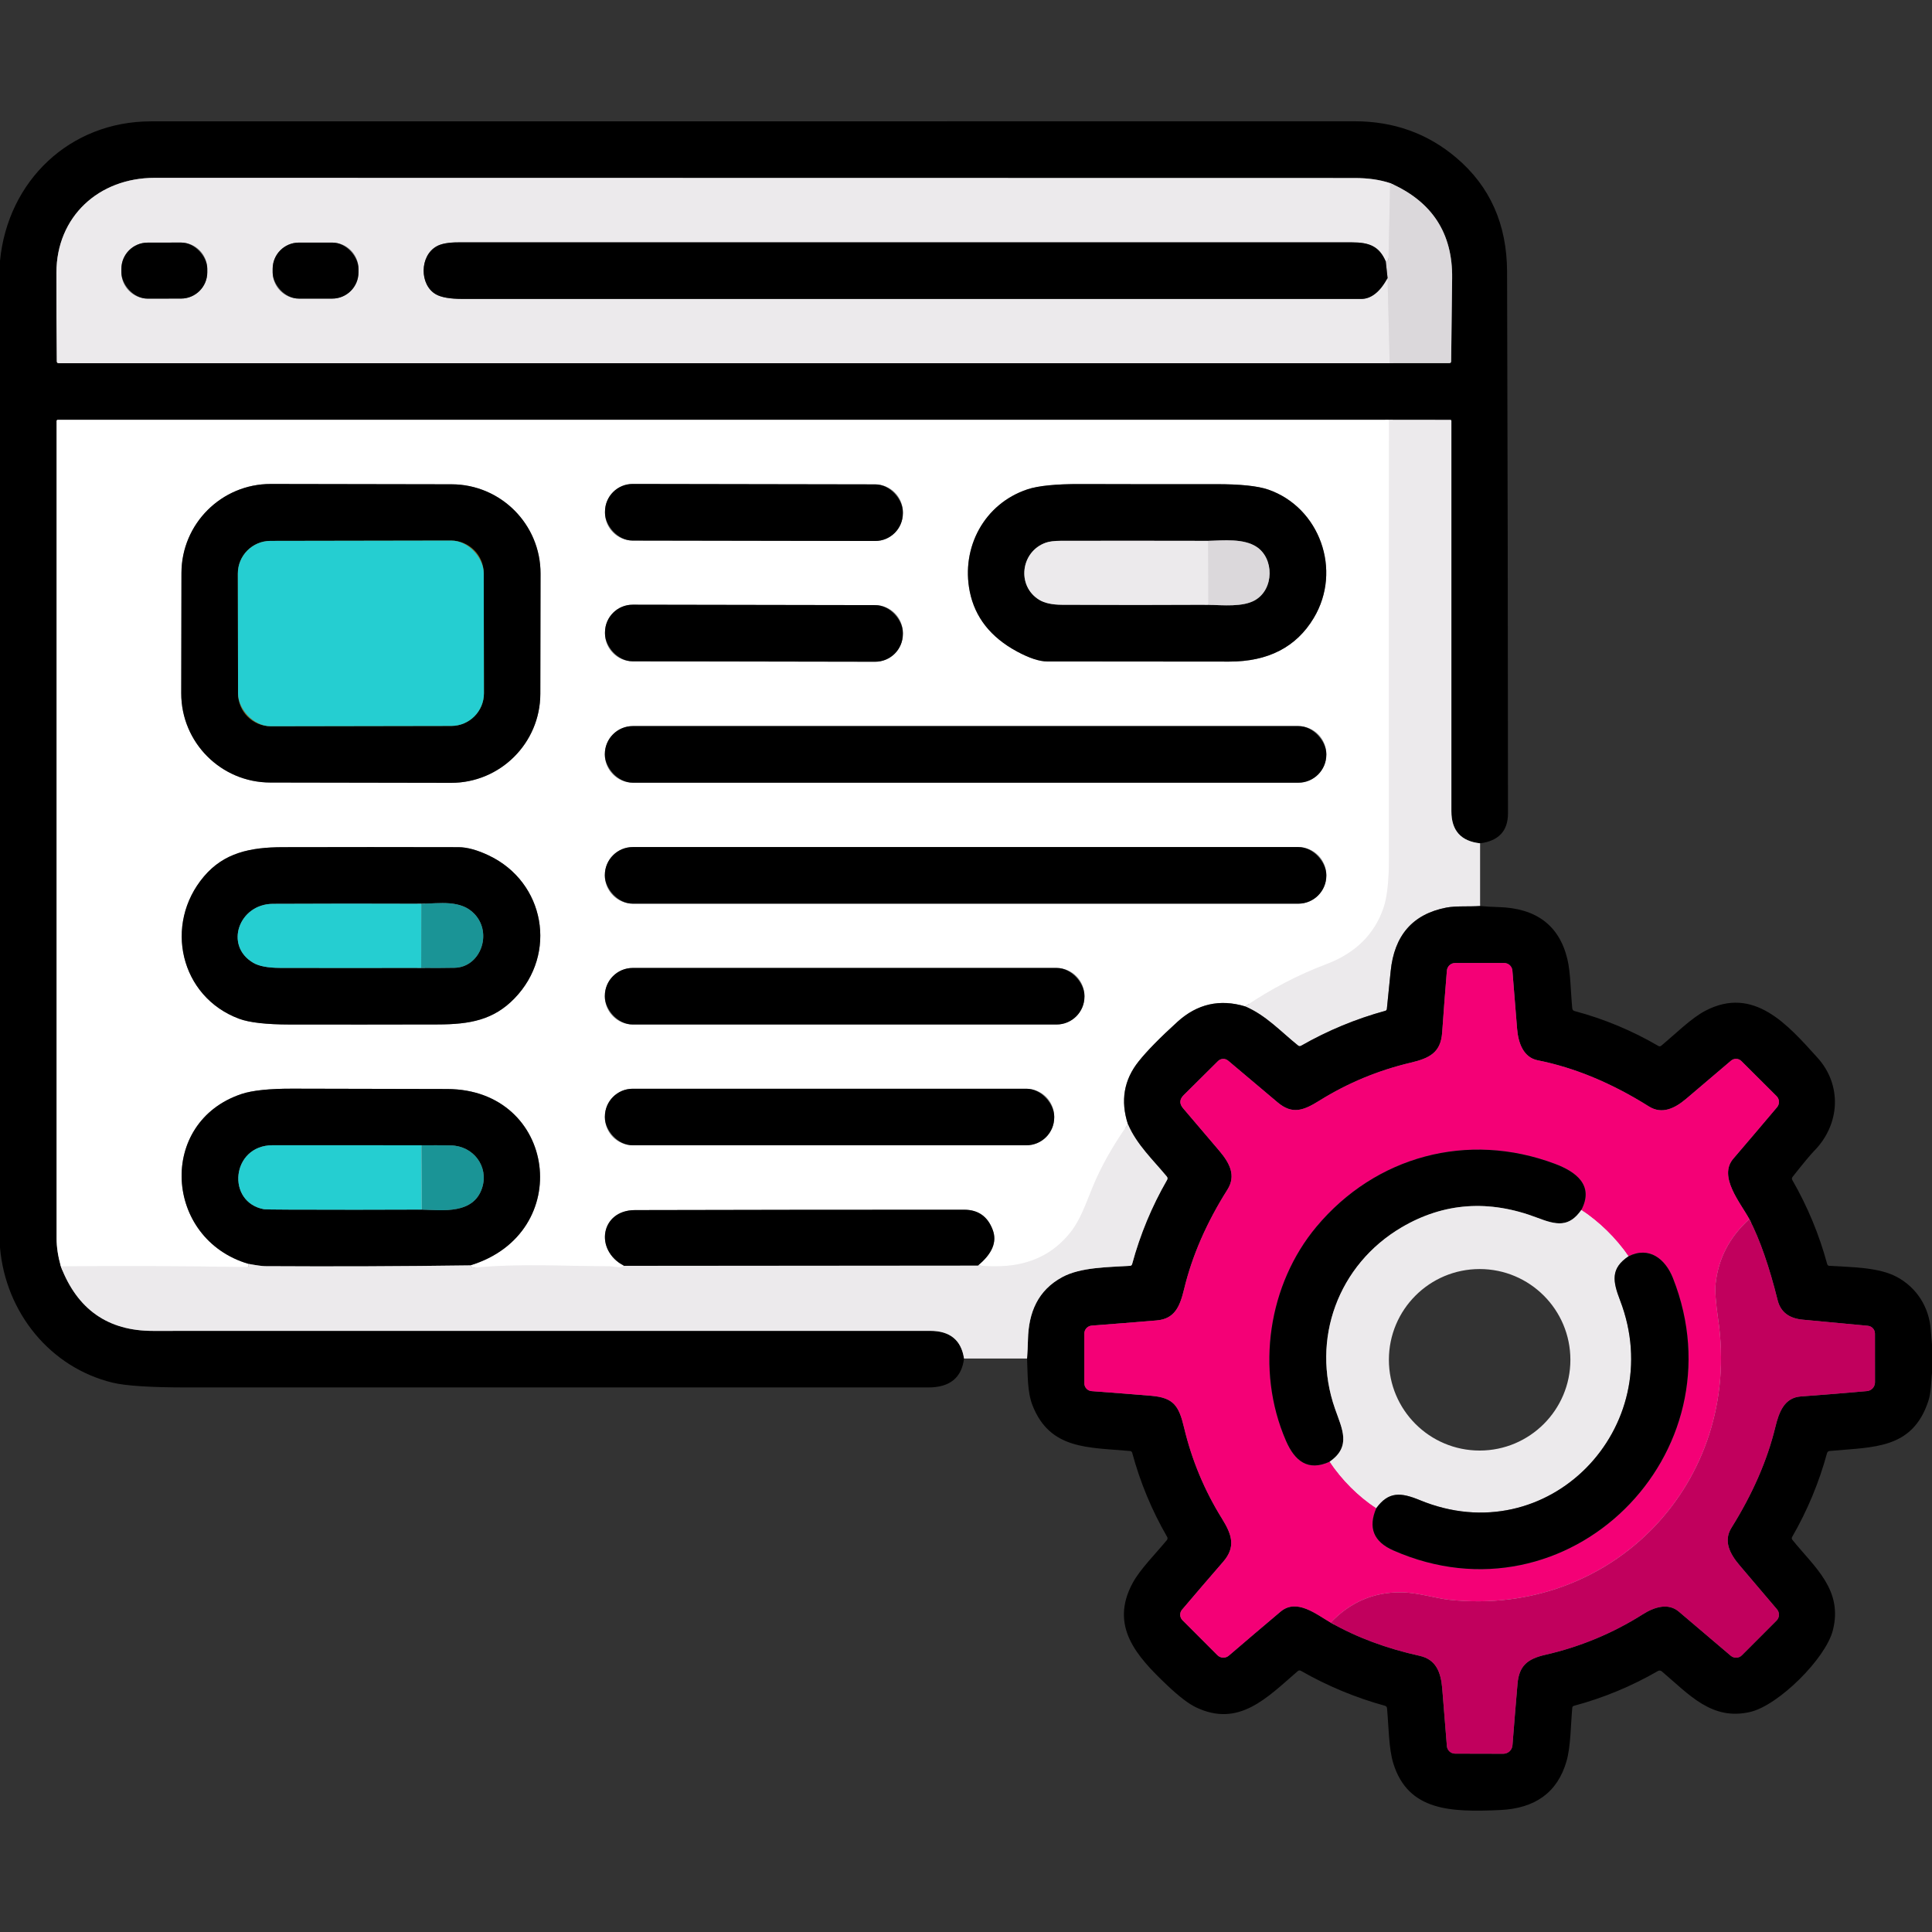 <svg xmlns:inkscape="http://www.inkscape.org/namespaces/inkscape" xmlns:sodipodi="http://sodipodi.sourceforge.net/DTD/sodipodi-0.dtd" xmlns="http://www.w3.org/2000/svg" xmlns:svg="http://www.w3.org/2000/svg" viewBox="0.00 0.00 512.00 512.00" id="svg74" sodipodi:docname="website_8089371.svg" inkscape:version="1.3.1 (91b66b0783, 2023-11-16)"><rect x="0.00" y="0.00" width="512.00" height="512.00" fill="#333333" stroke="none"/><defs id="defs74"></defs><g stroke-width="2.00" fill="none" stroke-linecap="butt" id="g50"><path stroke="#767576" d="   M 392.24 223.49   C 387.17 222.94 384.63 220.11 384.63 215.00   C 384.63 180.51 384.63 146.03 384.63 111.56   C 384.63 111.37 384.53 111.27 384.33 111.27   L 368.10 111.26" id="path1"></path><path stroke="#808080" d="   M 368.10 111.26   L 15.31 111.26   C 15.14 111.26 15.00 111.40 15.00 111.57   C 15.00 183.77 15.00 256.00 15.00 328.25   C 15.00 330.48 15.37 332.93 16.12 335.60" id="path2"></path><path stroke="#767576" d="   M 16.12 335.60   C 20.48 347.01 28.61 352.71 40.51 352.70   C 109.16 352.69 177.83 352.69 246.50 352.69   C 251.75 352.69 254.74 355.13 255.48 360.02" id="path3"></path><path stroke="#6e6c6e" d="   M 368.28 96.25   L 384.05 96.24   C 384.40 96.24 384.57 96.07 384.57 95.72   C 384.64 88.37 384.73 81.05 384.83 73.78   C 385.00 61.82 379.52 53.40 368.40 48.53" id="path4"></path><path stroke="#767576" d="   M 368.40 48.53   C 365.70 47.63 362.57 47.18 359.00 47.18   C 253.00 47.15 147.00 47.13 41.00 47.13   C 26.13 47.13 14.98 57.44 14.95 72.26   C 14.94 80.02 14.97 87.84 15.05 95.73   C 15.05 96.08 15.22 96.25 15.57 96.25   L 368.28 96.25" id="path5"></path><path stroke="#e4e1e4" d="   M 368.40 48.53   L 367.97 68.62   C 367.96 68.88 367.84 69.06 367.60 69.15   L 367.24 69.29" id="path6"></path><path stroke="#767576" d="   M 367.24 69.29   C 365.51 65.22 362.79 64.23 358.32 64.23   C 279.37 64.22 200.41 64.22 121.46 64.23   C 118.89 64.23 116.98 64.57 115.74 65.26   C 111.13 67.80 111.16 75.55 115.54 78.01   C 116.97 78.82 119.35 79.22 122.67 79.22   C 202.03 79.22 281.39 79.22 360.75 79.22   C 363.36 79.21 365.68 77.38 367.72 73.73" id="path7"></path><path stroke="#e4e1e4" d="   M 367.72 73.73   L 368.28 96.25" id="path8"></path><path stroke="#6e6c6e" d="   M 367.72 73.73   L 367.24 69.29" id="path9"></path><path stroke="#767576" d="   M 54.929 71.23   C 54.92 67.39 51.80 64.28 47.957 64.282   L 39.117 64.298   C 35.27 64.30 32.16 67.43 32.169 71.27   L 32.171 72.19   C 32.18 76.03 35.30 79.14 39.143 79.138   L 47.983 79.122   C 51.83 79.12 54.94 75.99 54.931 72.15   L 54.929 71.23" id="path10"></path><path stroke="#767576" d="   M 95.00 71.24   C 95.00 67.40 91.89 64.29 88.05 64.29   L 79.21 64.29   C 75.37 64.29 72.26 67.40 72.26 71.24   L 72.26 72.18   C 72.26 76.02 75.37 79.13 79.21 79.13   L 88.05 79.13   C 91.89 79.13 95.00 76.02 95.00 72.18   L 95.00 71.24" id="path11"></path><path stroke="#f6f5f6" d="   M 368.10 111.26   C 368.05 149.95 368.05 188.61 368.09 227.25   C 368.10 233.34 367.62 237.79 366.66 240.58   C 364.24 247.64 359.19 252.62 351.50 255.52   C 344.02 258.35 336.85 262.08 330.00 266.71" id="path12"></path><path stroke="#808080" d="   M 330.00 266.71   C 323.26 264.68 317.27 266.04 312.04 270.79   C 307.41 275.00 303.98 278.49 301.77 281.26   C 297.84 286.17 296.89 291.73 298.92 297.95" id="path13"></path><path stroke="#f6f5f6" d="   M 298.92 297.95   C 294.93 303.62 291.83 309.11 289.64 314.41   C 287.81 318.83 286.39 323.14 283.78 326.47   C 279.26 332.24 273.08 335.27 265.24 335.56   C 263.20 335.64 261.18 335.58 259.17 335.37" id="path14"></path><path stroke="#808080" d="   M 259.17 335.37   C 262.95 332.26 264.26 329.13 263.10 325.98   C 261.78 322.39 259.25 320.59 255.50 320.59   C 226.42 320.58 197.34 320.62 168.25 320.69   C 159.18 320.71 157.42 331.29 165.37 335.45" id="path15"></path><path stroke="#f6f5f6" d="   M 165.37 335.45   C 164.94 335.80 164.29 335.91 163.43 335.79   C 162.47 335.66 161.84 335.59 161.54 335.59   C 149.91 335.56 137.55 334.83 126.00 335.93   C 125.33 336.00 124.87 335.80 124.62 335.34" id="path16"></path><path stroke="#808080" d="   M 124.62 335.34   C 152.57 326.84 147.51 288.67 118.50 288.60   C 104.87 288.57 91.24 288.54 77.60 288.51   C 71.43 288.49 66.91 288.96 64.04 289.91   C 41.65 297.35 43.47 328.36 65.86 334.94" id="path17"></path><path stroke="#f6f5f6" d="   M 65.86 334.94   C 65.94 335.51 65.82 335.80 65.50 335.79   C 49.14 335.53 32.68 335.47 16.12 335.60" id="path18"></path><path stroke="#808080" d="   M 143.248 152.013   C 143.27 138.96 132.71 128.36 119.659 128.342   L 71.759 128.258   C 58.71 128.24 48.11 138.80 48.088 151.847   L 48.032 183.707   C 48.01 196.76 58.57 207.36 71.621 207.378   L 119.521 207.462   C 132.57 207.48 143.17 196.92 143.192 183.873   L 143.248 152.013" id="path19"></path><path stroke="#808080" d="   M 239.27 135.709   C 239.28 131.66 236.00 128.37 231.953 128.366   L 167.673 128.254   C 163.62 128.25 160.34 131.52 160.33 135.571   L 160.33 135.911   C 160.32 139.96 163.60 143.25 167.647 143.254   L 231.927 143.366   C 235.98 143.37 239.26 140.10 239.27 136.049   L 239.27 135.709" id="path20"></path><path stroke="#808080" d="   M 269.53 172.66   C 272.78 174.41 275.43 175.28 277.50 175.29   C 293.59 175.30 309.67 175.32 325.75 175.33   C 336.07 175.34 343.54 171.49 348.16 163.77   C 355.75 151.11 349.71 134.47 336.11 129.75   C 333.30 128.78 328.67 128.30 322.22 128.31   C 310.28 128.33 298.33 128.32 286.38 128.28   C 279.84 128.26 275.13 128.73 272.26 129.69   C 260.83 133.51 254.67 145.08 256.99 156.73   C 258.36 163.58 262.54 168.89 269.53 172.66" id="path21"></path><path stroke="#808080" d="   M 239.27 167.709   C 239.28 163.66 236.00 160.37 231.953 160.366   L 167.673 160.254   C 163.62 160.25 160.34 163.52 160.33 167.571   L 160.33 167.911   C 160.32 171.96 163.60 175.25 167.647 175.254   L 231.927 175.366   C 235.98 175.37 239.26 172.10 239.27 168.049   L 239.27 167.709" id="path22"></path><path stroke="#808080" d="   M 351.49 199.84   C 351.49 195.74 348.17 192.42 344.07 192.42   L 167.71 192.42   C 163.61 192.42 160.29 195.74 160.29 199.84   L 160.29 200.00   C 160.29 204.10 163.61 207.42 167.71 207.42   L 344.07 207.42   C 348.17 207.42 351.49 204.10 351.49 200.00   L 351.49 199.84" id="path23"></path><path stroke="#808080" d="   M 129.54 226.71   C 126.47 225.25 123.79 224.52 121.50 224.51   C 105.98 224.47 90.46 224.47 74.94 224.51   C 66.26 224.53 59.34 226.02 54.04 232.28   C 43.32 244.93 47.73 264.18 63.37 269.98   C 66.08 270.99 70.56 271.50 76.81 271.51   C 89.89 271.53 102.97 271.52 116.04 271.49   C 124.53 271.47 130.79 270.31 136.33 264.60   C 147.81 252.77 144.42 233.78 129.54 226.71" id="path24"></path><path stroke="#808080" d="   M 351.49 231.90   C 351.49 227.80 348.17 224.48 344.07 224.48   L 167.71 224.48   C 163.61 224.48 160.29 227.80 160.29 231.90   L 160.29 232.06   C 160.29 236.16 163.61 239.48 167.71 239.48   L 344.07 239.48   C 348.17 239.48 351.49 236.16 351.49 232.06   L 351.49 231.90" id="path25"></path><path stroke="#808080" d="   M 287.39 263.91   C 287.39 259.83 284.08 256.52 280.00 256.52   L 167.68 256.52   C 163.60 256.52 160.29 259.83 160.29 263.91   L 160.29 264.11   C 160.29 268.19 163.60 271.50 167.68 271.50   L 280.00 271.50   C 284.08 271.50 287.39 268.19 287.39 264.11   L 287.39 263.91" id="path26"></path><path stroke="#808080" d="   M 279.38 295.91   C 279.38 291.83 276.08 288.53 272.00 288.53   L 167.68 288.53   C 163.60 288.53 160.30 291.83 160.30 295.91   L 160.30 296.13   C 160.30 300.21 163.60 303.51 167.68 303.51   L 272.00 303.51   C 276.08 303.51 279.38 300.21 279.38 296.13   L 279.38 295.91" id="path27"></path><path stroke="#767576" d="   M 392.24 240.10   C 389.29 240.31 385.86 240.03 383.26 240.53   C 374.39 242.26 369.49 247.88 368.54 257.40   C 368.20 260.75 367.86 264.09 367.53 267.40   C 367.51 267.62 367.36 267.81 367.14 267.87   C 359.31 270.02 351.87 273.10 344.82 277.13   C 344.53 277.30 344.26 277.28 344.00 277.07   C 339.44 273.42 335.58 269.11 330.00 266.71" id="path28"></path><path stroke="#80682e" d="   M 128.192 151.893   C 128.18 147.12 124.30 143.25 119.527 143.258   L 71.667 143.342   C 66.89 143.35 63.02 147.23 63.032 152.007   L 63.088 183.827   C 63.10 188.60 66.98 192.47 71.753 192.462   L 119.613 192.378   C 124.39 192.37 128.26 188.49 128.248 183.713   L 128.192 151.893" id="path29"></path><path stroke="#6e6c6e" d="   M 320.23 160.27   C 324.11 160.39 329.36 160.89 332.55 159.08   C 337.71 156.16 337.68 147.93 332.96 144.89   C 329.54 142.68 324.34 143.20 320.17 143.33" id="path30"></path><path stroke="#767576" d="   M 320.17 143.33   C 307.20 143.30 294.21 143.30 281.18 143.32   C 279.41 143.33 278.06 143.49 277.14 143.82   C 270.50 146.18 269.37 155.23 275.37 158.94   C 276.78 159.81 278.79 160.26 281.42 160.27   C 294.53 160.34 307.46 160.34 320.23 160.27" id="path31"></path><path stroke="#e4e1e4" d="   M 320.17 143.33   L 320.23 160.27" id="path32"></path><path stroke="#6e6c6e" d="   M 111.62 256.50   C 114.51 256.54 117.47 256.53 120.50 256.47   C 127.29 256.32 130.61 247.39 125.76 242.23   C 122.15 238.38 116.50 239.43 111.64 239.51" id="path33"></path><path stroke="#767576" d="   M 111.64 239.51   C 98.65 239.46 85.53 239.46 72.30 239.53   C 63.34 239.57 59.37 250.56 67.08 255.13   C 68.61 256.04 70.98 256.49 74.20 256.50   C 86.62 256.53 99.09 256.53 111.62 256.50" id="path34"></path><path stroke="#e4e1e4" d="   M 111.64 239.51   L 111.62 256.50" id="path35"></path><path stroke="#767576" d="   M 272.18 360.02   C 272.30 358.38 272.38 356.71 272.42 355.00   C 272.59 347.75 275.07 341.92 281.54 338.43   C 286.39 335.82 293.56 335.83 299.44 335.46   C 299.75 335.45 299.95 335.29 300.03 334.98   C 302.15 327.15 305.23 319.73 309.28 312.70   C 309.47 312.38 309.44 312.07 309.20 311.78   C 305.58 307.40 301.20 303.32 298.92 297.95" id="path36"></path><path stroke="#656365" d="   M 352.65 430.01   C 359.53 433.92 367.39 436.86 376.23 438.81   C 380.56 439.77 381.86 443.16 382.21 447.49   C 382.63 452.60 383.04 457.68 383.44 462.73   C 383.53 463.86 384.47 464.72 385.60 464.73   L 398.40 464.76   C 399.67 464.76 400.72 463.78 400.82 462.52   C 401.26 456.87 401.71 451.43 402.16 446.19   C 402.57 441.46 404.81 439.61 409.47 438.55   C 418.72 436.44 427.36 432.86 435.38 427.79   C 438.46 425.84 442.12 424.73 444.90 427.09   C 449.53 431.02 454.11 434.92 458.66 438.78   C 459.53 439.52 460.81 439.47 461.61 438.67   L 470.80 429.47   C 471.61 428.66 471.66 427.36 470.92 426.49   C 467.63 422.62 464.31 418.72 460.96 414.77   C 458.38 411.72 456.68 408.35 458.85 404.88   C 464.46 395.89 468.34 387.01 470.47 378.23   C 471.47 374.09 472.92 370.38 477.26 370.07   C 483.20 369.64 489.04 369.17 494.78 368.65   C 495.97 368.54 496.89 367.54 496.89 366.33   L 496.88 353.40   C 496.87 352.33 496.06 351.45 495.00 351.35   C 489.22 350.80 483.48 350.26 477.77 349.73   C 474.08 349.39 471.86 347.67 471.09 344.56   C 468.88 335.65 466.38 328.49 463.59 323.08" id="path37"></path><path stroke="#6e6c6e" d="   M 463.59 323.08   C 461.27 318.78 455.27 311.82 459.33 307.08   C 463.26 302.49 467.12 297.94 470.93 293.43   C 471.66 292.57 471.61 291.29 470.81 290.49   L 461.49 281.20   C 460.74 280.45 459.54 280.41 458.74 281.09   C 454.85 284.42 450.89 287.79 446.86 291.19   C 443.82 293.76 440.45 295.39 436.99 293.23   C 427.12 287.02 417.29 282.94 407.50 280.99   C 403.73 280.23 402.36 276.44 402.05 272.67   C 401.63 267.49 401.21 262.34 400.80 257.22   C 400.71 256.09 399.76 255.21 398.62 255.21   L 385.63 255.21   C 384.48 255.21 383.53 256.09 383.44 257.23   C 382.99 262.66 382.58 268.12 382.19 273.63   C 381.82 278.96 378.84 280.45 373.78 281.64   C 365.21 283.67 357.18 287.00 349.71 291.65   C 345.49 294.28 342.53 295.46 338.58 292.14   C 334.16 288.41 329.79 284.73 325.47 281.09   C 324.68 280.42 323.51 280.47 322.78 281.20   L 313.68 290.23   C 312.56 291.35 312.51 292.51 313.54 293.71   C 316.76 297.47 319.96 301.23 323.15 305.00   C 325.89 308.24 327.63 311.55 325.28 315.27   C 319.76 324.00 315.93 332.79 313.80 341.62   C 312.70 346.20 311.34 349.53 306.50 349.93   C 300.72 350.41 294.99 350.87 289.32 351.30   C 288.22 351.38 287.36 352.30 287.36 353.41   L 287.36 366.58   C 287.36 367.67 288.20 368.58 289.29 368.66   C 294.56 369.05 299.84 369.46 305.13 369.90   C 311.07 370.41 312.43 372.60 313.80 378.36   C 315.85 386.95 319.20 394.99 323.86 402.48   C 326.51 406.74 327.53 409.99 324.15 413.89   C 320.39 418.22 316.76 422.46 313.25 426.59   C 312.56 427.40 312.61 428.61 313.36 429.36   L 322.63 438.64   C 323.45 439.46 324.76 439.52 325.65 438.76   C 330.36 434.72 334.93 430.83 339.36 427.10   C 343.65 423.49 348.86 427.83 352.65 430.01" id="path38"></path><path stroke="#d2cfd2" d="   M 463.59 323.08   C 458.36 327.79 455.39 333.48 454.66 340.16   C 454.45 342.01 454.68 345.21 455.35 349.78   C 461.61 392.74 427.42 428.53 384.17 423.97   C 380.60 423.59 375.72 422.05 371.51 421.98   C 364.14 421.87 357.86 424.54 352.65 430.01" id="path39"></path><path stroke="#e4e1e4" d="   M 352.37 387.36   C 355.76 392.35 359.88 396.46 364.73 399.69" id="path40"></path><path stroke="#6e6c6e" d="   M 364.73 399.69   C 362.51 404.84 364.01 408.57 369.23 410.87   C 415.55 431.27 461.74 385.33 443.35 338.72   C 441.35 333.64 437.05 330.19 431.58 332.93" id="path41"></path><path stroke="#e4e1e4" d="   M 431.58 332.93   C 428.14 328.02 423.97 323.93 419.07 320.65" id="path42"></path><path stroke="#6e6c6e" d="   M 419.07 320.65   C 422.55 314.00 417.48 310.45 412.03 308.41   C 388.96 299.77 364.52 306.37 348.86 325.11   C 336.20 340.25 332.57 362.91 340.81 381.85   C 343.12 387.16 346.63 390.00 352.37 387.36" id="path43"></path><path stroke="#767576" d="   M 419.07 320.65   C 415.79 325.31 412.52 324.68 407.42 322.73   C 394.62 317.83 382.62 318.68 371.41 325.28   C 354.65 335.15 347.34 354.90 353.79 373.32   C 355.66 378.67 358.21 383.33 352.37 387.36" id="path44"></path><path stroke="#767576" d="   M 431.58 332.93   C 426.78 336.17 427.38 339.51 429.36 344.66   C 442.25 378.31 410.25 411.59 376.26 397.55   C 371.26 395.49 367.99 395.20 364.73 399.69" id="path45"></path><path stroke="#767576" d="   M 124.62 335.34   C 106.61 335.59 88.49 335.66 70.25 335.55   C 69.48 335.54 68.01 335.34 65.86 334.94" id="path46"></path><path stroke="#6e6c6e" d="   M 111.76 320.55   C 117.40 320.74 125.53 321.81 127.78 314.76   C 129.57 309.11 125.44 303.67 119.50 303.55   C 116.99 303.50 114.38 303.49 111.68 303.52" id="path47"></path><path stroke="#767576" d="   M 111.68 303.52   C 98.63 303.49 85.48 303.49 72.25 303.50   C 61.24 303.51 59.89 318.67 70.02 320.47   C 70.26 320.51 72.42 320.54 76.49 320.56   C 88.27 320.61 100.03 320.60 111.76 320.55" id="path48"></path><path stroke="#e4e1e4" d="   M 111.68 303.52   L 111.76 320.55" id="path49"></path><path stroke="#767576" d="   M 165.37 335.45   L 259.17 335.37" id="path50"></path></g><path fill="#000000" d="   M 392.24 223.49   C 387.17 222.94 384.63 220.11 384.63 215.00   C 384.63 180.51 384.63 146.03 384.63 111.56   C 384.63 111.37 384.53 111.27 384.33 111.27   L 368.10 111.26   L 15.31 111.26   C 15.14 111.26 15.00 111.40 15.00 111.57   C 15.00 183.77 15.00 256.00 15.00 328.25   C 15.00 330.48 15.37 332.93 16.12 335.60   C 20.48 347.01 28.61 352.71 40.51 352.70   C 109.16 352.69 177.83 352.69 246.50 352.69   C 251.75 352.69 254.74 355.13 255.48 360.02   C 254.86 365.13 251.70 367.69 246.00 367.69   C 180.58 367.69 115.16 367.69 49.74 367.69   C 39.97 367.69 33.33 367.27 29.84 366.42   C 13.27 362.39 1.50 347.83 0.00 330.63   L 0.00 69.14   C 2.06 47.90 18.52 32.17 40.00 32.16   C 146.33 32.15 252.67 32.14 359.00 32.14   C 369.36 32.14 378.34 35.36 385.94 41.81   C 394.87 49.38 399.35 59.45 399.39 72.00   C 399.54 119.85 399.62 167.70 399.63 215.55   C 399.63 220.20 397.17 222.85 392.24 223.49   Z   M 368.28 96.25   L 384.05 96.24   C 384.40 96.24 384.57 96.07 384.57 95.72   C 384.64 88.37 384.73 81.05 384.83 73.78   C 385.00 61.82 379.52 53.40 368.40 48.53   C 365.70 47.63 362.57 47.18 359.00 47.18   C 253.00 47.15 147.00 47.13 41.00 47.13   C 26.13 47.13 14.98 57.44 14.95 72.26   C 14.94 80.02 14.97 87.84 15.05 95.73   C 15.05 96.08 15.22 96.25 15.57 96.25   L 368.28 96.25   Z" id="path51"></path><path fill="#eceaec" d="   M 368.40 48.53   L 367.97 68.62   C 367.96 68.88 367.84 69.06 367.60 69.15   L 367.24 69.29   C 365.51 65.22 362.79 64.23 358.32 64.23   C 279.37 64.22 200.41 64.22 121.46 64.23   C 118.89 64.23 116.98 64.57 115.74 65.26   C 111.13 67.80 111.16 75.55 115.54 78.01   C 116.97 78.82 119.35 79.22 122.67 79.22   C 202.03 79.22 281.39 79.22 360.75 79.22   C 363.36 79.21 365.68 77.38 367.72 73.73   L 368.28 96.25   L 15.57 96.25   C 15.22 96.25 15.05 96.08 15.05 95.73   C 14.97 87.84 14.94 80.02 14.95 72.26   C 14.98 57.44 26.13 47.13 41.00 47.13   C 147.00 47.13 253.00 47.15 359.00 47.18   C 362.57 47.18 365.70 47.63 368.40 48.53   Z   M 54.929 71.23   C 54.92 67.39 51.80 64.28 47.957 64.282   L 39.117 64.298   C 35.27 64.30 32.16 67.43 32.169 71.27   L 32.171 72.19   C 32.18 76.03 35.30 79.14 39.143 79.138   L 47.983 79.122   C 51.83 79.12 54.94 75.99 54.931 72.15   L 54.929 71.23   Z   M 95.00 71.24   C 95.00 67.40 91.89 64.29 88.05 64.29   L 79.21 64.29   C 75.37 64.29 72.26 67.40 72.26 71.24   L 72.26 72.18   C 72.26 76.02 75.37 79.13 79.21 79.13   L 88.05 79.13   C 91.89 79.13 95.00 76.02 95.00 72.18   L 95.00 71.24   Z" id="path52"></path><path fill="#dbd8db" d="   M 368.40 48.53   C 379.52 53.40 385.00 61.82 384.83 73.78   C 384.73 81.05 384.64 88.37 384.57 95.72   C 384.57 96.07 384.40 96.24 384.05 96.24   L 368.28 96.25   L 367.72 73.73   L 367.24 69.29   L 367.60 69.15   C 367.84 69.06 367.96 68.88 367.97 68.62   L 368.40 48.53   Z" id="path53"></path><rect fill="#000000" x="-11.38" y="-7.42" transform="translate(43.55,71.71) rotate(-0.1)" width="22.76" height="14.84" rx="6.96" id="rect53"></rect><rect fill="#000000" x="72.26" y="64.29" width="22.74" height="14.84" rx="6.95" id="rect54"></rect><path fill="#000000" d="   M 367.24 69.29   L 367.72 73.73   C 365.68 77.38 363.36 79.21 360.75 79.22   C 281.39 79.22 202.03 79.22 122.67 79.22   C 119.35 79.22 116.97 78.82 115.54 78.01   C 111.16 75.55 111.13 67.80 115.74 65.26   C 116.98 64.57 118.89 64.23 121.46 64.23   C 200.41 64.22 279.37 64.22 358.32 64.23   C 362.79 64.23 365.51 65.22 367.24 69.29   Z" id="path54"></path><path fill="#ffffff" d="   M 368.10 111.26   C 368.05 149.95 368.05 188.61 368.09 227.25   C 368.10 233.34 367.62 237.79 366.66 240.58   C 364.24 247.64 359.19 252.62 351.50 255.52   C 344.02 258.35 336.85 262.08 330.00 266.71   C 323.26 264.68 317.27 266.04 312.04 270.79   C 307.41 275.00 303.98 278.49 301.77 281.26   C 297.84 286.17 296.89 291.73 298.92 297.95   C 294.93 303.62 291.83 309.11 289.64 314.41   C 287.81 318.83 286.39 323.14 283.78 326.47   C 279.26 332.24 273.08 335.27 265.24 335.56   C 263.20 335.64 261.18 335.58 259.17 335.37   C 262.95 332.26 264.26 329.13 263.10 325.98   C 261.78 322.39 259.25 320.59 255.50 320.59   C 226.42 320.58 197.34 320.62 168.25 320.69   C 159.18 320.71 157.42 331.29 165.37 335.45   C 164.94 335.80 164.29 335.91 163.43 335.79   C 162.47 335.66 161.84 335.59 161.54 335.59   C 149.91 335.56 137.55 334.83 126.00 335.93   C 125.33 336.00 124.87 335.80 124.62 335.34   C 152.57 326.84 147.51 288.67 118.50 288.60   C 104.87 288.57 91.24 288.54 77.60 288.51   C 71.43 288.49 66.91 288.96 64.04 289.91   C 41.65 297.35 43.47 328.36 65.86 334.94   C 65.94 335.51 65.82 335.80 65.50 335.79   C 49.14 335.53 32.68 335.47 16.12 335.60   C 15.37 332.93 15.00 330.48 15.00 328.25   C 15.00 256.00 15.00 183.77 15.00 111.57   C 15.00 111.40 15.14 111.26 15.31 111.26   L 368.10 111.26   Z   M 143.248 152.013   C 143.27 138.96 132.71 128.36 119.659 128.342   L 71.759 128.258   C 58.71 128.24 48.11 138.80 48.088 151.847   L 48.032 183.707   C 48.01 196.76 58.57 207.36 71.621 207.378   L 119.521 207.462   C 132.57 207.48 143.17 196.92 143.192 183.873   L 143.248 152.013   Z   M 239.27 135.709   C 239.28 131.66 236.00 128.37 231.953 128.366   L 167.673 128.254   C 163.62 128.25 160.34 131.52 160.33 135.571   L 160.33 135.911   C 160.32 139.96 163.60 143.25 167.647 143.254   L 231.927 143.366   C 235.98 143.37 239.26 140.10 239.27 136.049   L 239.27 135.709   Z   M 269.53 172.66   C 272.78 174.41 275.43 175.28 277.50 175.29   C 293.59 175.30 309.67 175.32 325.75 175.33   C 336.07 175.34 343.54 171.49 348.16 163.77   C 355.75 151.11 349.71 134.47 336.11 129.75   C 333.30 128.78 328.67 128.30 322.22 128.31   C 310.28 128.33 298.33 128.32 286.38 128.28   C 279.84 128.26 275.13 128.73 272.26 129.69   C 260.83 133.51 254.67 145.08 256.99 156.73   C 258.36 163.58 262.54 168.89 269.53 172.66   Z   M 239.27 167.709   C 239.28 163.66 236.00 160.37 231.953 160.366   L 167.673 160.254   C 163.62 160.25 160.34 163.52 160.33 167.571   L 160.33 167.911   C 160.32 171.96 163.60 175.25 167.647 175.254   L 231.927 175.366   C 235.98 175.37 239.26 172.10 239.27 168.049   L 239.27 167.709   Z   M 351.49 199.84   C 351.49 195.74 348.17 192.42 344.07 192.42   L 167.71 192.42   C 163.61 192.42 160.29 195.74 160.29 199.84   L 160.29 200.00   C 160.29 204.10 163.61 207.42 167.71 207.42   L 344.07 207.42   C 348.17 207.42 351.49 204.10 351.49 200.00   L 351.49 199.84   Z   M 129.54 226.71   C 126.47 225.25 123.79 224.52 121.50 224.51   C 105.98 224.47 90.46 224.47 74.94 224.51   C 66.26 224.53 59.34 226.02 54.04 232.28   C 43.32 244.93 47.73 264.18 63.37 269.98   C 66.08 270.99 70.56 271.50 76.81 271.51   C 89.89 271.53 102.97 271.52 116.04 271.49   C 124.53 271.47 130.79 270.31 136.33 264.60   C 147.81 252.77 144.42 233.78 129.54 226.71   Z   M 351.49 231.90   C 351.49 227.80 348.17 224.48 344.07 224.48   L 167.71 224.48   C 163.61 224.48 160.29 227.80 160.29 231.90   L 160.29 232.06   C 160.29 236.16 163.61 239.48 167.71 239.48   L 344.07 239.48   C 348.17 239.48 351.49 236.16 351.49 232.06   L 351.49 231.90   Z   M 287.39 263.91   C 287.39 259.83 284.08 256.52 280.00 256.52   L 167.68 256.52   C 163.60 256.52 160.29 259.83 160.29 263.91   L 160.29 264.11   C 160.29 268.19 163.60 271.50 167.68 271.50   L 280.00 271.50   C 284.08 271.50 287.39 268.19 287.39 264.11   L 287.39 263.91   Z   M 279.38 295.91   C 279.38 291.83 276.08 288.53 272.00 288.53   L 167.68 288.53   C 163.60 288.53 160.30 291.83 160.30 295.91   L 160.30 296.13   C 160.30 300.21 163.60 303.51 167.68 303.51   L 272.00 303.51   C 276.08 303.51 279.38 300.21 279.38 296.13   L 279.38 295.91   Z" id="path55"></path><path fill="#eceaec" d="   M 368.10 111.26   L 384.33 111.27   C 384.53 111.27 384.63 111.37 384.63 111.56   C 384.63 146.03 384.63 180.51 384.63 215.00   C 384.63 220.11 387.17 222.94 392.24 223.49   L 392.24 240.10   C 389.29 240.31 385.86 240.03 383.26 240.53   C 374.39 242.26 369.49 247.88 368.54 257.40   C 368.20 260.75 367.86 264.09 367.53 267.40   C 367.51 267.62 367.36 267.81 367.14 267.87   C 359.31 270.02 351.87 273.10 344.82 277.13   C 344.53 277.30 344.26 277.28 344.00 277.07   C 339.44 273.42 335.58 269.11 330.00 266.71   C 336.85 262.08 344.02 258.35 351.50 255.52   C 359.19 252.62 364.24 247.64 366.66 240.58   C 367.62 237.79 368.10 233.34 368.09 227.25   C 368.05 188.61 368.05 149.95 368.10 111.26   Z" id="path56"></path><path fill="#000000" d="   M 143.192 183.873   C 143.17 196.92 132.57 207.48 119.521 207.462   L 71.621 207.378   C 58.57 207.36 48.01 196.76 48.032 183.707   L 48.088 151.847   C 48.11 138.80 58.71 128.24 71.759 128.258   L 119.659 128.342   C 132.71 128.36 143.27 138.96 143.248 152.013   L 143.192 183.873   Z   M 128.192 151.893   C 128.18 147.12 124.30 143.25 119.527 143.258   L 71.667 143.342   C 66.89 143.35 63.02 147.23 63.032 152.007   L 63.088 183.827   C 63.10 188.60 66.98 192.47 71.753 192.462   L 119.613 192.378   C 124.39 192.37 128.26 188.49 128.248 183.713   L 128.192 151.893   Z" id="path57"></path><rect fill="#000000" x="-39.47" y="-7.50" transform="translate(199.80,135.81) rotate(0.1)" width="78.94" height="15.00" rx="7.33" id="rect57"></rect><path fill="#000000" d="   M 269.53 172.66   C 262.54 168.89 258.36 163.58 256.99 156.73   C 254.67 145.08 260.83 133.51 272.26 129.69   C 275.13 128.73 279.84 128.26 286.38 128.28   C 298.33 128.32 310.28 128.33 322.22 128.31   C 328.67 128.30 333.30 128.78 336.11 129.75   C 349.71 134.47 355.75 151.11 348.16 163.77   C 343.54 171.49 336.07 175.34 325.75 175.33   C 309.67 175.32 293.59 175.30 277.50 175.29   C 275.43 175.28 272.78 174.41 269.53 172.66   Z   M 320.23 160.27   C 324.11 160.39 329.36 160.89 332.55 159.08   C 337.71 156.16 337.68 147.93 332.96 144.89   C 329.54 142.68 324.34 143.20 320.17 143.33   C 307.20 143.30 294.21 143.30 281.18 143.32   C 279.41 143.33 278.06 143.49 277.14 143.82   C 270.50 146.18 269.37 155.23 275.37 158.94   C 276.78 159.81 278.79 160.26 281.42 160.27   C 294.53 160.34 307.46 160.34 320.23 160.27   Z" id="path58"></path><rect fill="#ffd05b" x="-32.58" y="-24.56" transform="translate(95.64,167.86) rotate(-0.1)" width="65.16" height="49.12" rx="8.65" id="rect58" style="fill:#25ced1;fill-opacity:1"></rect><path fill="#eceaec" d="   M 320.17 143.33   L 320.23 160.27   C 307.46 160.34 294.53 160.34 281.42 160.27   C 278.79 160.26 276.78 159.81 275.37 158.94   C 269.37 155.23 270.50 146.18 277.14 143.82   C 278.06 143.49 279.41 143.33 281.18 143.32   C 294.21 143.30 307.20 143.30 320.17 143.33   Z" id="path59"></path><path fill="#dbd8db" d="   M 320.17 143.33   C 324.34 143.20 329.54 142.68 332.96 144.89   C 337.68 147.93 337.71 156.16 332.55 159.08   C 329.36 160.89 324.11 160.39 320.23 160.27   L 320.17 143.33   Z" id="path60"></path><rect fill="#000000" x="-39.47" y="-7.50" transform="translate(199.80,167.81) rotate(0.1)" width="78.94" height="15.00" rx="7.33" id="rect60"></rect><rect fill="#000000" x="160.29" y="192.42" width="191.20" height="15.00" rx="7.42" id="rect61"></rect><path fill="#000000" d="   M 129.54 226.71   C 144.42 233.78 147.81 252.77 136.33 264.60   C 130.79 270.31 124.53 271.47 116.04 271.49   C 102.97 271.52 89.89 271.53 76.81 271.51   C 70.56 271.50 66.08 270.99 63.37 269.98   C 47.73 264.18 43.32 244.93 54.04 232.28   C 59.34 226.02 66.26 224.53 74.94 224.51   C 90.46 224.47 105.98 224.47 121.50 224.51   C 123.79 224.52 126.47 225.25 129.54 226.71   Z   M 111.62 256.50   C 114.51 256.54 117.47 256.53 120.50 256.47   C 127.29 256.32 130.61 247.39 125.76 242.23   C 122.15 238.38 116.50 239.43 111.64 239.51   C 98.65 239.46 85.53 239.46 72.30 239.53   C 63.34 239.57 59.37 250.56 67.08 255.13   C 68.61 256.04 70.98 256.49 74.20 256.50   C 86.62 256.53 99.09 256.53 111.62 256.50   Z" id="path61"></path><rect fill="#000000" x="160.29" y="224.48" width="191.20" height="15.00" rx="7.42" id="rect62"></rect><path fill="#eceaec" d="   M 111.64 239.51   L 111.62 256.50   C 99.09 256.53 86.62 256.53 74.20 256.50   C 70.98 256.49 68.61 256.04 67.08 255.13   C 59.37 250.56 63.34 239.57 72.30 239.53   C 85.53 239.46 98.65 239.46 111.64 239.51   Z" id="path62" style="fill:#25ced1;fill-opacity:1"></path><path fill="#dbd8db" d="   M 111.64 239.51   C 116.50 239.43 122.15 238.38 125.76 242.23   C 130.61 247.39 127.29 256.32 120.50 256.47   C 117.47 256.53 114.51 256.54 111.62 256.50   L 111.64 239.51   Z" id="path63" style="fill:#1a9496;fill-opacity:1"></path><path fill="#000000" d="   M 392.24 240.10   C 393.81 240.25 395.39 240.34 397.00 240.38   C 407.09 240.63 413.22 245.22 415.37 254.17   C 416.23 257.69 416.24 262.97 416.67 267.25   C 416.70 267.58 416.93 267.85 417.25 267.93   C 425.08 270.02 432.48 273.10 439.47 277.18   C 439.75 277.35 440.02 277.32 440.27 277.11   C 444.00 274.01 448.19 269.81 451.96 267.85   C 464.79 261.17 473.78 271.59 481.67 280.32   C 488.20 287.55 487.68 297.99 480.76 305.01   C 479.82 305.97 477.92 308.25 475.07 311.86   C 474.84 312.14 474.82 312.44 475.00 312.75   C 479.03 319.76 482.10 327.17 484.22 334.98   C 484.30 335.29 484.50 335.45 484.81 335.46   C 490.67 335.82 497.92 335.82 502.72 338.42   C 507.99 341.27 511.27 346.44 511.69 352.59   C 511.78 353.84 511.88 355.07 512.00 356.29   L 512.00 363.82   C 511.75 366.35 511.77 369.06 511.01 371.35   C 506.77 384.12 496.53 383.45 484.91 384.52   C 484.52 384.55 484.27 384.76 484.17 385.14   C 482.05 392.91 478.98 400.29 474.95 407.28   C 474.78 407.57 474.81 407.84 475.02 408.10   C 480.94 415.41 488.47 421.35 485.72 432.07   C 483.80 439.56 471.35 451.90 463.88 453.67   C 453.64 456.10 447.61 449.04 440.38 442.92   C 440.10 442.69 439.70 442.65 439.38 442.83   C 432.35 446.89 424.91 449.97 417.07 452.07   C 416.85 452.13 416.69 452.32 416.67 452.55   C 416.25 457.16 416.27 462.83 415.14 466.75   C 412.77 474.96 406.89 479.27 397.49 479.68   C 384.58 480.25 373.21 480.02 369.25 467.34   C 368.02 463.40 368.02 457.49 367.58 452.73   C 367.55 452.36 367.35 452.13 367.00 452.04   C 359.21 449.89 351.80 446.81 344.78 442.80   C 344.47 442.62 344.17 442.65 343.90 442.88   C 335.77 449.91 328.33 457.87 316.99 452.48   C 314.98 451.53 312.41 449.55 309.26 446.56   C 301.25 438.96 293.95 430.94 300.20 419.45   C 302.15 415.86 306.22 411.79 309.22 408.16   C 309.45 407.88 309.47 407.58 309.29 407.27   C 305.24 400.26 302.16 392.84 300.05 385.02   C 299.96 384.72 299.77 384.56 299.46 384.53   C 288.37 383.54 278.31 384.20 273.66 372.53   C 272.20 368.88 272.38 364.17 272.18 360.02   C 272.30 358.38 272.38 356.71 272.42 355.00   C 272.59 347.75 275.07 341.92 281.54 338.43   C 286.39 335.82 293.56 335.83 299.44 335.46   C 299.75 335.45 299.95 335.29 300.03 334.98   C 302.15 327.15 305.23 319.73 309.28 312.70   C 309.47 312.38 309.44 312.07 309.20 311.78   C 305.58 307.40 301.20 303.32 298.92 297.95   C 296.89 291.73 297.84 286.17 301.77 281.26   C 303.98 278.49 307.41 275.00 312.04 270.79   C 317.27 266.04 323.26 264.68 330.00 266.71   C 335.58 269.11 339.44 273.42 344.00 277.07   C 344.26 277.28 344.53 277.30 344.82 277.13   C 351.87 273.10 359.31 270.02 367.14 267.87   C 367.36 267.81 367.51 267.62 367.53 267.40   C 367.86 264.09 368.20 260.75 368.54 257.40   C 369.49 247.88 374.39 242.26 383.26 240.53   C 385.86 240.03 389.29 240.31 392.24 240.10   Z   M 352.65 430.01   C 359.53 433.92 367.39 436.86 376.23 438.81   C 380.56 439.77 381.86 443.16 382.21 447.49   C 382.63 452.60 383.04 457.68 383.44 462.73   C 383.53 463.86 384.47 464.72 385.60 464.73   L 398.40 464.76   C 399.67 464.76 400.72 463.78 400.82 462.52   C 401.26 456.87 401.71 451.43 402.16 446.19   C 402.57 441.46 404.81 439.61 409.47 438.55   C 418.72 436.44 427.36 432.86 435.38 427.79   C 438.46 425.84 442.12 424.73 444.90 427.09   C 449.53 431.02 454.11 434.92 458.66 438.78   C 459.53 439.52 460.81 439.47 461.61 438.67   L 470.80 429.47   C 471.61 428.66 471.66 427.36 470.92 426.49   C 467.63 422.62 464.31 418.72 460.96 414.77   C 458.38 411.72 456.68 408.35 458.85 404.88   C 464.46 395.89 468.34 387.01 470.47 378.23   C 471.47 374.09 472.92 370.38 477.26 370.07   C 483.20 369.64 489.04 369.17 494.78 368.65   C 495.97 368.54 496.89 367.54 496.89 366.33   L 496.88 353.40   C 496.87 352.33 496.06 351.45 495.00 351.35   C 489.22 350.80 483.48 350.26 477.77 349.73   C 474.08 349.39 471.86 347.67 471.09 344.56   C 468.88 335.65 466.38 328.49 463.59 323.08   C 461.27 318.78 455.27 311.82 459.33 307.08   C 463.26 302.49 467.12 297.94 470.93 293.43   C 471.66 292.57 471.61 291.29 470.81 290.49   L 461.49 281.20   C 460.74 280.45 459.54 280.41 458.74 281.09   C 454.85 284.42 450.89 287.79 446.86 291.19   C 443.82 293.76 440.45 295.39 436.99 293.23   C 427.12 287.02 417.29 282.94 407.50 280.99   C 403.73 280.23 402.36 276.44 402.05 272.67   C 401.63 267.49 401.21 262.34 400.80 257.22   C 400.71 256.09 399.76 255.21 398.62 255.21   L 385.63 255.21   C 384.48 255.21 383.53 256.09 383.44 257.23   C 382.99 262.66 382.58 268.12 382.19 273.63   C 381.82 278.96 378.84 280.45 373.78 281.64   C 365.21 283.67 357.18 287.00 349.71 291.65   C 345.49 294.28 342.53 295.46 338.58 292.14   C 334.16 288.41 329.79 284.73 325.47 281.09   C 324.68 280.42 323.51 280.47 322.78 281.20   L 313.68 290.23   C 312.56 291.35 312.51 292.51 313.54 293.71   C 316.76 297.47 319.96 301.23 323.15 305.00   C 325.89 308.24 327.63 311.55 325.28 315.27   C 319.76 324.00 315.93 332.79 313.80 341.62   C 312.70 346.20 311.34 349.53 306.50 349.93   C 300.72 350.41 294.99 350.87 289.32 351.30   C 288.22 351.38 287.36 352.30 287.36 353.41   L 287.36 366.58   C 287.36 367.67 288.20 368.58 289.29 368.66   C 294.56 369.05 299.84 369.46 305.13 369.90   C 311.07 370.41 312.43 372.60 313.80 378.36   C 315.85 386.95 319.20 394.99 323.86 402.48   C 326.51 406.74 327.53 409.99 324.15 413.89   C 320.39 418.22 316.76 422.46 313.25 426.59   C 312.56 427.40 312.61 428.61 313.36 429.36   L 322.63 438.64   C 323.45 439.46 324.76 439.52 325.65 438.76   C 330.36 434.72 334.93 430.83 339.36 427.10   C 343.65 423.49 348.86 427.83 352.65 430.01   Z" id="path64"></path><path fill="#dbd8db" d="   M 463.59 323.08   C 458.36 327.79 455.39 333.48 454.66 340.16   C 454.45 342.01 454.68 345.21 455.35 349.78   C 461.61 392.74 427.42 428.53 384.17 423.97   C 380.60 423.59 375.72 422.05 371.51 421.98   C 364.14 421.87 357.86 424.54 352.65 430.01   C 348.86 427.83 343.65 423.49 339.36 427.10   C 334.93 430.83 330.36 434.72 325.65 438.76   C 324.76 439.52 323.45 439.46 322.63 438.64   L 313.36 429.36   C 312.61 428.61 312.56 427.40 313.25 426.59   C 316.76 422.46 320.39 418.22 324.15 413.89   C 327.53 409.99 326.51 406.74 323.86 402.48   C 319.20 394.99 315.85 386.95 313.80 378.36   C 312.43 372.60 311.07 370.41 305.13 369.90   C 299.84 369.46 294.56 369.05 289.29 368.66   C 288.20 368.58 287.36 367.67 287.36 366.58   L 287.36 353.41   C 287.36 352.30 288.22 351.38 289.32 351.30   C 294.99 350.87 300.72 350.41 306.50 349.93   C 311.34 349.53 312.70 346.20 313.80 341.62   C 315.93 332.79 319.76 324.00 325.28 315.27   C 327.63 311.55 325.89 308.24 323.15 305.00   C 319.96 301.23 316.76 297.47 313.54 293.71   C 312.51 292.51 312.56 291.35 313.68 290.23   L 322.78 281.20   C 323.51 280.47 324.68 280.42 325.47 281.09   C 329.79 284.73 334.16 288.41 338.58 292.14   C 342.53 295.46 345.49 294.28 349.71 291.65   C 357.18 287.00 365.21 283.67 373.78 281.64   C 378.84 280.45 381.82 278.96 382.19 273.63   C 382.58 268.12 382.99 262.66 383.44 257.23   C 383.53 256.09 384.48 255.21 385.63 255.21   L 398.62 255.21   C 399.76 255.21 400.71 256.09 400.80 257.22   C 401.21 262.34 401.63 267.49 402.05 272.67   C 402.36 276.44 403.73 280.23 407.50 280.99   C 417.29 282.94 427.12 287.02 436.99 293.23   C 440.45 295.39 443.82 293.76 446.86 291.19   C 450.89 287.79 454.85 284.42 458.74 281.09   C 459.54 280.41 460.74 280.45 461.49 281.20   L 470.81 290.49   C 471.61 291.29 471.66 292.57 470.93 293.43   C 467.12 297.94 463.26 302.49 459.33 307.08   C 455.27 311.82 461.27 318.78 463.59 323.08   Z   M 352.37 387.36   C 355.76 392.35 359.88 396.46 364.73 399.69   C 362.51 404.84 364.01 408.57 369.23 410.87   C 415.55 431.27 461.74 385.33 443.35 338.72   C 441.35 333.64 437.05 330.19 431.58 332.93   C 428.14 328.02 423.97 323.93 419.07 320.65   C 422.55 314.00 417.48 310.45 412.03 308.41   C 388.96 299.77 364.52 306.37 348.86 325.11   C 336.20 340.25 332.57 362.91 340.81 381.85   C 343.12 387.16 346.63 390.00 352.37 387.36   Z" id="path65" style="fill:#f40076;fill-opacity:1"></path><rect fill="#000000" x="160.29" y="256.52" width="127.10" height="14.98" rx="7.39" id="rect65"></rect><path fill="#000000" d="   M 124.62 335.34   C 106.61 335.59 88.49 335.66 70.25 335.55   C 69.48 335.54 68.01 335.34 65.86 334.94   C 43.47 328.36 41.65 297.35 64.04 289.91   C 66.91 288.96 71.43 288.49 77.60 288.51   C 91.24 288.54 104.87 288.57 118.50 288.60   C 147.51 288.67 152.57 326.84 124.62 335.34   Z   M 111.76 320.55   C 117.40 320.74 125.53 321.81 127.78 314.76   C 129.57 309.11 125.44 303.67 119.50 303.55   C 116.99 303.50 114.38 303.49 111.68 303.52   C 98.63 303.49 85.48 303.49 72.25 303.50   C 61.24 303.51 59.89 318.67 70.02 320.47   C 70.26 320.51 72.42 320.54 76.49 320.56   C 88.27 320.61 100.03 320.60 111.76 320.55   Z" id="path66"></path><rect fill="#000000" x="160.30" y="288.53" width="119.08" height="14.98" rx="7.38" id="rect66"></rect><path fill="#eceaec" d="   M 298.92 297.95   C 301.20 303.32 305.58 307.40 309.20 311.78   C 309.44 312.07 309.47 312.38 309.28 312.70   C 305.23 319.73 302.15 327.15 300.03 334.98   C 299.95 335.29 299.75 335.45 299.44 335.46   C 293.56 335.83 286.39 335.82 281.54 338.43   C 275.07 341.92 272.59 347.75 272.42 355.00   C 272.38 356.71 272.30 358.38 272.18 360.02   L 255.48 360.02   C 254.74 355.13 251.75 352.69 246.50 352.69   C 177.83 352.69 109.16 352.69 40.51 352.70   C 28.61 352.71 20.48 347.01 16.12 335.60   C 32.68 335.47 49.14 335.53 65.50 335.79   C 65.82 335.80 65.94 335.51 65.86 334.94   C 68.01 335.34 69.48 335.54 70.25 335.55   C 88.49 335.66 106.61 335.59 124.62 335.34   C 124.87 335.80 125.33 336.00 126.00 335.93   C 137.55 334.83 149.91 335.56 161.54 335.59   C 161.84 335.59 162.47 335.66 163.43 335.79   C 164.29 335.91 164.94 335.80 165.37 335.45   L 259.17 335.37   C 261.18 335.58 263.20 335.64 265.24 335.56   C 273.08 335.27 279.26 332.24 283.78 326.47   C 286.39 323.14 287.81 318.83 289.64 314.41   C 291.83 309.11 294.93 303.62 298.92 297.95   Z" id="path67"></path><path fill="#eceaec" d="   M 111.68 303.52   L 111.76 320.55   C 100.03 320.60 88.27 320.61 76.49 320.56   C 72.42 320.54 70.26 320.51 70.02 320.47   C 59.89 318.67 61.24 303.51 72.25 303.50   C 85.48 303.49 98.63 303.49 111.68 303.52   Z" id="path68" style="fill:#25ced1;fill-opacity:1"></path><path fill="#dbd8db" d="   M 111.68 303.52   C 114.38 303.49 116.99 303.50 119.50 303.55   C 125.44 303.67 129.57 309.11 127.78 314.76   C 125.53 321.81 117.40 320.74 111.76 320.55   L 111.68 303.52   Z" id="path69" style="fill:#1a9496;fill-opacity:1"></path><path fill="#000000" d="   M 419.07 320.65   C 415.79 325.31 412.52 324.68 407.42 322.73   C 394.62 317.83 382.62 318.68 371.41 325.28   C 354.65 335.15 347.34 354.90 353.79 373.32   C 355.66 378.67 358.21 383.33 352.37 387.36   C 346.63 390.00 343.12 387.16 340.81 381.85   C 332.57 362.91 336.20 340.25 348.86 325.11   C 364.52 306.37 388.96 299.77 412.03 308.41   C 417.48 310.45 422.55 314.00 419.07 320.65   Z" id="path70"></path><path fill="#eceaec" d="   M 419.07 320.65   C 423.97 323.93 428.14 328.02 431.58 332.93   C 426.78 336.17 427.38 339.51 429.36 344.66   C 442.25 378.31 410.25 411.59 376.26 397.55   C 371.26 395.49 367.99 395.20 364.73 399.69   C 359.88 396.46 355.76 392.35 352.37 387.36   C 358.21 383.33 355.66 378.67 353.79 373.32   C 347.34 354.90 354.65 335.15 371.41 325.28   C 382.62 318.68 394.62 317.83 407.42 322.73   C 412.52 324.68 415.79 325.31 419.07 320.65   Z   M 416.17 360.36   C 416.17 347.08 405.40 336.31 392.12 336.31   C 378.84 336.31 368.07 347.08 368.07 360.36   C 368.07 373.64 378.84 384.41 392.12 384.41   C 405.40 384.41 416.17 373.64 416.17 360.36   Z" id="path71"></path><path fill="#000000" d="   M 259.17 335.37   L 165.37 335.45   C 157.42 331.29 159.18 320.71 168.25 320.69   C 197.34 320.62 226.42 320.58 255.50 320.59   C 259.25 320.59 261.78 322.39 263.10 325.98   C 264.26 329.13 262.95 332.26 259.17 335.37   Z" id="path72"></path><path fill="#c9c5c9" d="   M 463.59 323.08   C 466.38 328.49 468.88 335.65 471.09 344.56   C 471.86 347.67 474.08 349.39 477.77 349.73   C 483.48 350.26 489.22 350.80 495.00 351.35   C 496.06 351.45 496.87 352.33 496.88 353.40   L 496.89 366.33   C 496.89 367.54 495.97 368.54 494.78 368.65   C 489.04 369.17 483.20 369.64 477.26 370.07   C 472.92 370.38 471.47 374.09 470.47 378.23   C 468.34 387.01 464.46 395.89 458.85 404.88   C 456.68 408.35 458.38 411.72 460.96 414.77   C 464.31 418.72 467.63 422.62 470.92 426.49   C 471.66 427.36 471.61 428.66 470.80 429.47   L 461.61 438.67   C 460.81 439.47 459.53 439.52 458.66 438.78   C 454.11 434.92 449.53 431.02 444.90 427.09   C 442.12 424.73 438.46 425.84 435.38 427.79   C 427.36 432.86 418.72 436.44 409.47 438.55   C 404.81 439.61 402.57 441.46 402.16 446.19   C 401.71 451.43 401.26 456.87 400.82 462.52   C 400.72 463.78 399.67 464.76 398.40 464.76   L 385.60 464.73   C 384.47 464.72 383.53 463.86 383.44 462.73   C 383.04 457.68 382.63 452.60 382.21 447.49   C 381.86 443.16 380.56 439.77 376.23 438.81   C 367.39 436.86 359.53 433.92 352.65 430.01   C 357.86 424.54 364.14 421.87 371.51 421.98   C 375.72 422.05 380.60 423.59 384.17 423.97   C 427.42 428.53 461.61 392.74 455.35 349.78   C 454.68 345.21 454.45 342.01 454.66 340.16   C 455.39 333.48 458.36 327.79 463.59 323.08   Z" id="path73" style="fill:#c1005d;fill-opacity:1"></path><path fill="#000000" d="   M 364.73 399.69   C 367.99 395.20 371.26 395.49 376.26 397.55   C 410.25 411.59 442.25 378.31 429.36 344.66   C 427.38 339.51 426.78 336.17 431.58 332.93   C 437.05 330.19 441.35 333.64 443.35 338.72   C 461.74 385.33 415.55 431.27 369.23 410.87   C 364.01 408.57 362.51 404.84 364.73 399.69   Z" id="path74"></path></svg>